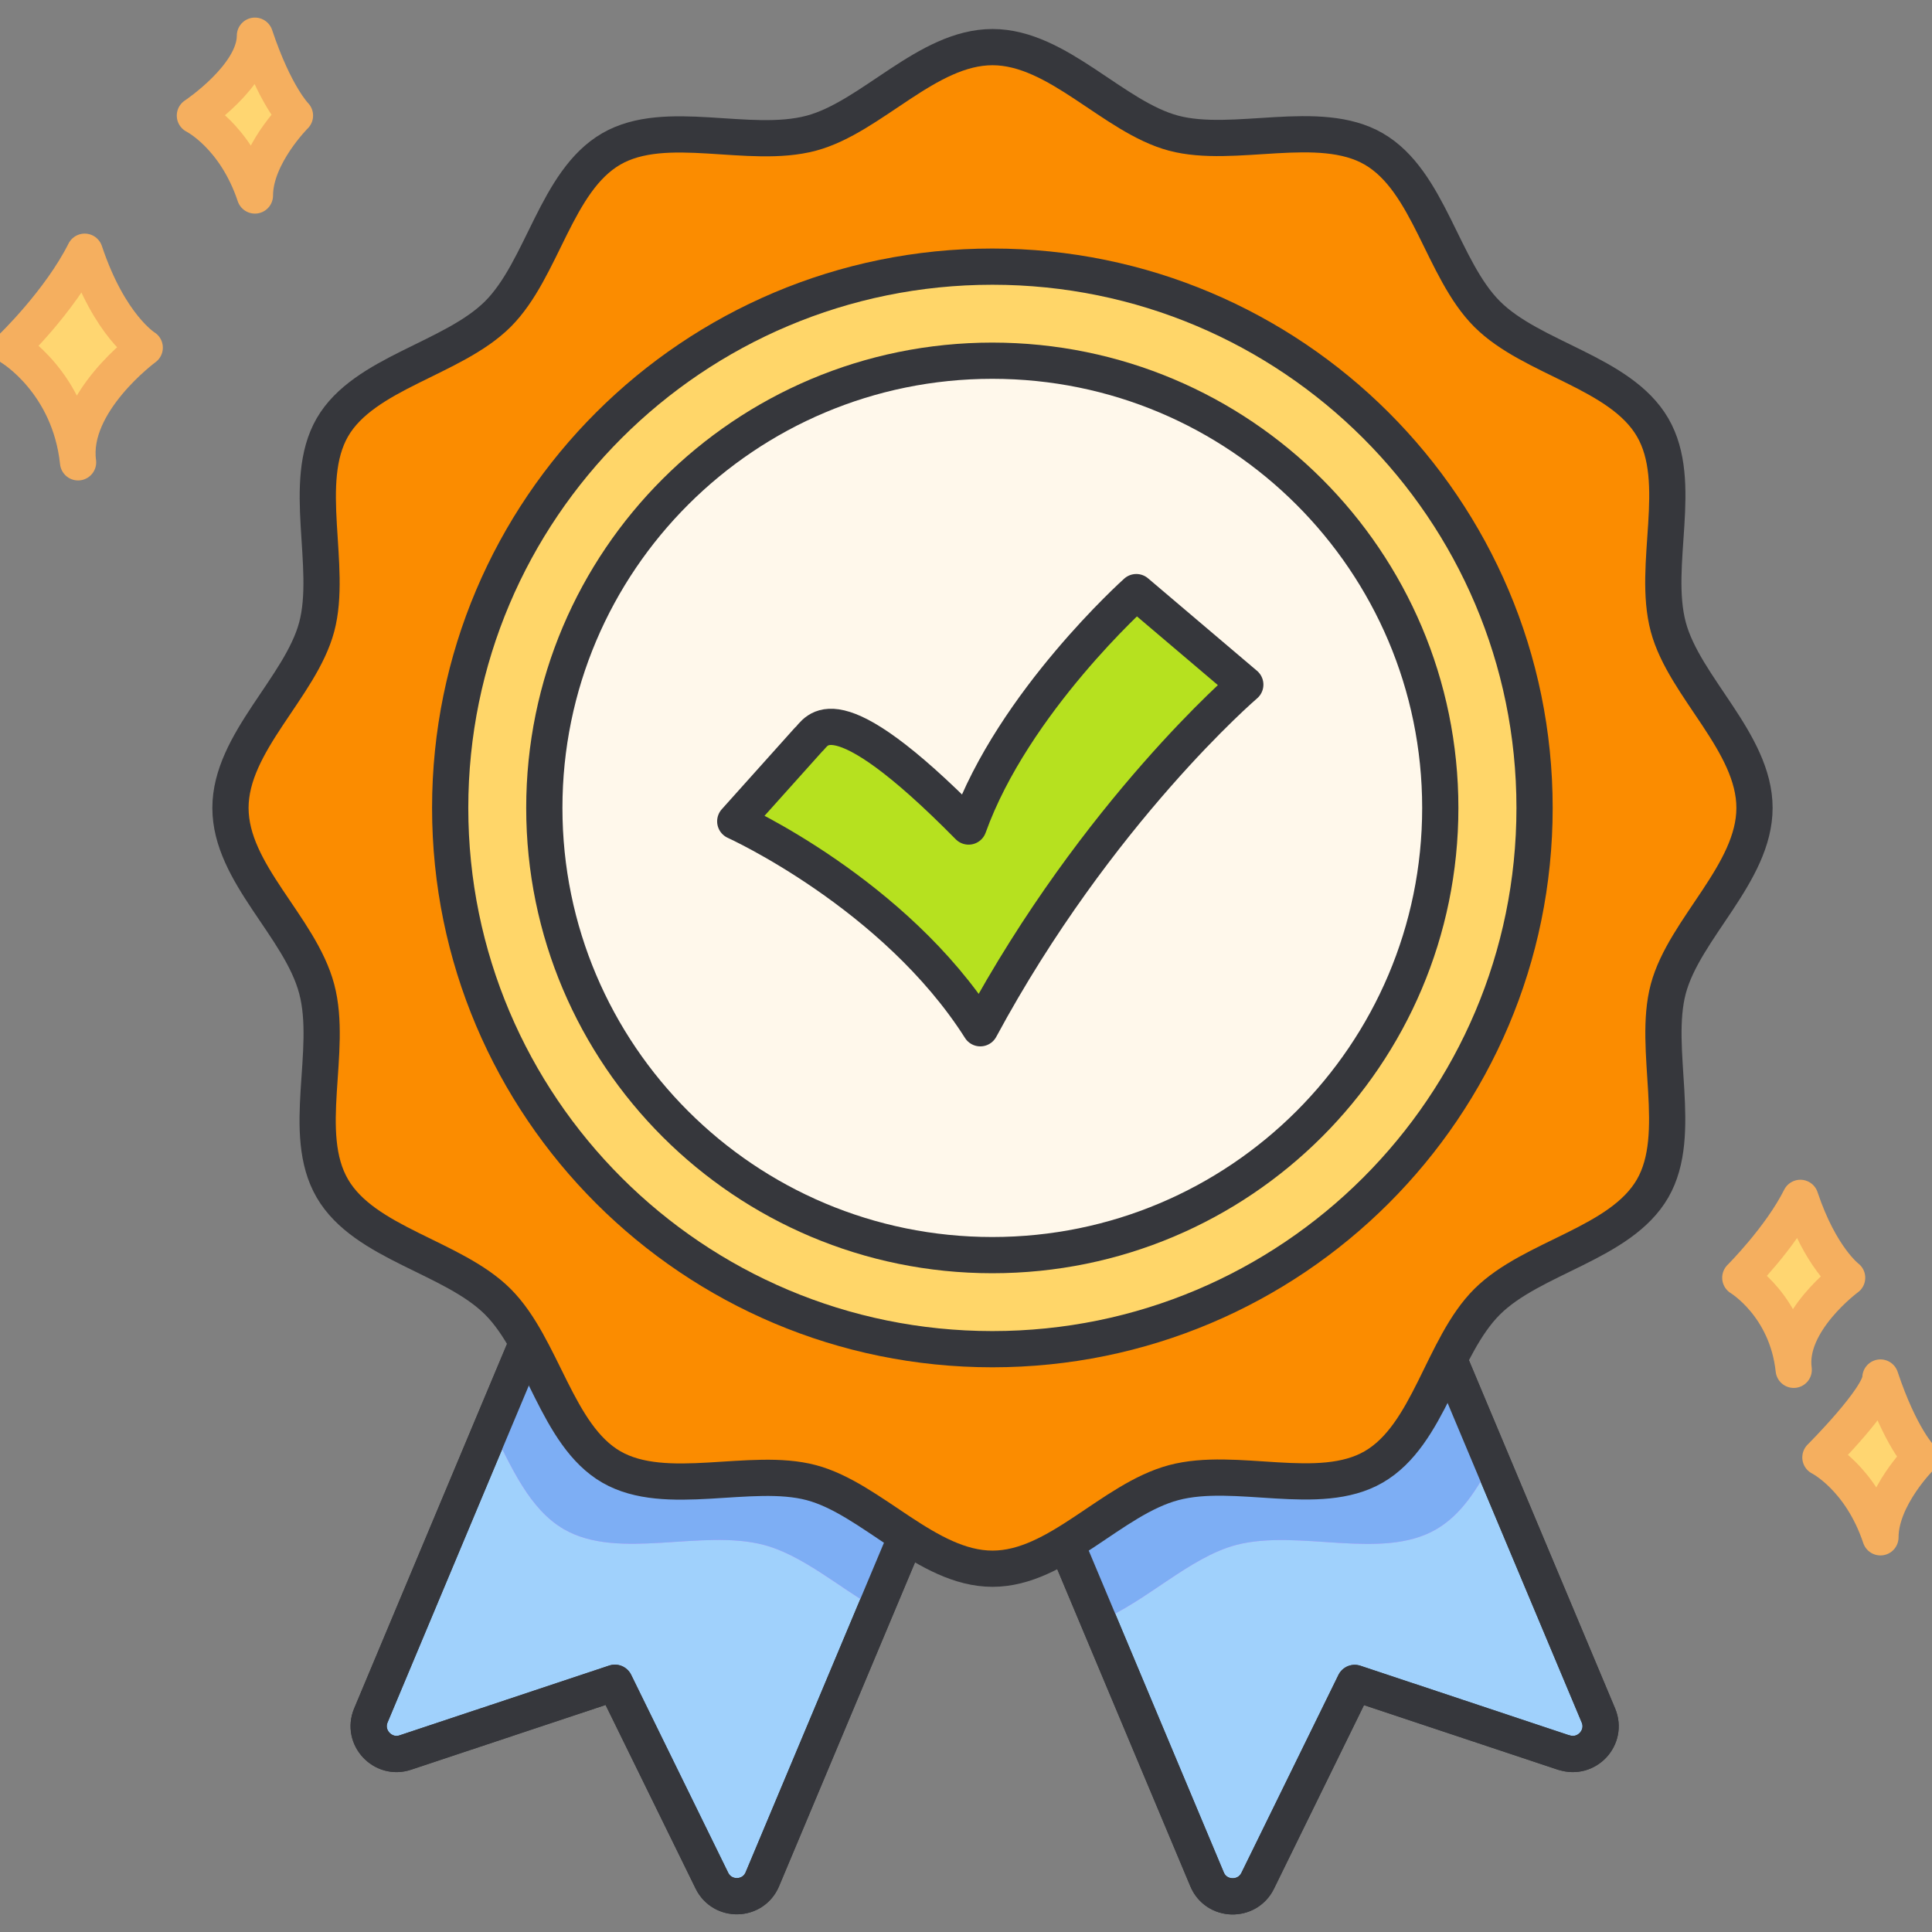 <svg width="80" height="80" viewBox="0 0 80 80" fill="none" xmlns="http://www.w3.org/2000/svg">
<rect x="0" y="0" width="80" height="80" fill="#808080" stroke="none"/>
<g clip-path="url(#clip0_31110_24034)">
<path d="M39.925 57.907L36.272 66.608L31.568 77.814C31.185 78.726 29.91 78.757 29.477 77.871L25.461 69.68L16.785 72.568C15.854 72.88 14.975 71.943 15.357 71.032L20.355 59.111L23.708 51.118L39.912 57.9L39.925 57.907Z" fill="#A0D1FC" stroke="#36373C" stroke-width="1.5" stroke-linecap="round" stroke-linejoin="round"/>
<path d="M64.764 72.574L56.095 69.687L52.079 77.878C51.646 78.764 50.364 78.732 49.982 77.82L45.501 67.143L41.625 57.907L57.829 51.124L61.768 60.507L66.186 71.032C66.568 71.943 65.701 72.88 64.758 72.568L64.764 72.574Z" fill="#A0D1FC" stroke="#36373C" stroke-width="1.5" stroke-linecap="round" stroke-linejoin="round"/>
<path d="M39.923 57.907L36.27 66.608C34.708 65.696 33.217 64.396 31.642 63.975C29.061 63.287 25.625 64.632 23.355 63.325C21.921 62.496 21.175 60.756 20.359 59.118L23.712 51.124L39.916 57.907H39.923Z" fill="#D48EFF"/>
<path d="M39.923 57.907L36.27 66.608C34.708 65.696 33.217 64.396 31.642 63.975C29.061 63.287 25.625 64.632 23.355 63.325C21.921 62.496 21.175 60.756 20.359 59.118L23.712 51.124L39.916 57.907H39.923Z" fill="#7DAEF4"/>
<path d="M41.089 54.892C52.95 54.892 62.565 45.294 62.565 33.454C62.565 21.614 52.95 12.017 41.089 12.017C29.228 12.017 19.613 21.614 19.613 33.454C19.613 45.294 29.228 54.892 41.089 54.892Z" fill="white" stroke="#36373C" stroke-width="1.5" stroke-linecap="round" stroke-linejoin="round"/>
<path d="M39.925 57.907L36.272 66.608L31.568 77.814C31.185 78.726 29.91 78.757 29.477 77.871L25.461 69.68L16.785 72.568C15.854 72.88 14.975 71.943 15.357 71.032L20.355 59.111L23.708 51.118L39.912 57.9L39.925 57.907Z" stroke="#36373C" stroke-width="1.5" stroke-linecap="round" stroke-linejoin="round"/>
<path d="M61.775 60.507C61.169 61.667 60.5 62.732 59.461 63.331C57.198 64.638 53.768 63.293 51.18 63.975C49.255 64.485 47.464 66.321 45.501 67.137L41.625 57.9L57.829 51.118L61.768 60.501L61.775 60.507Z" fill="#D48EFF"/>
<path d="M61.775 60.507C61.169 61.667 60.5 62.732 59.461 63.331C57.198 64.638 53.768 63.293 51.18 63.975C49.255 64.485 47.464 66.321 45.501 67.137L41.625 57.9L57.829 51.118L61.768 60.501L61.775 60.507Z" fill="#7DAEF4"/>
<path d="M64.764 72.574L56.095 69.687L52.079 77.878C51.646 78.764 50.364 78.732 49.982 77.82L45.501 67.143L41.625 57.907L57.829 51.124L61.768 60.507L66.186 71.032C66.568 71.943 65.701 72.88 64.758 72.568L64.764 72.574Z" stroke="#36373C" stroke-width="1.5" stroke-linecap="round" stroke-linejoin="round"/>
<path d="M72.65 33.454C72.65 36.157 69.75 38.445 69.081 40.944C68.412 43.443 69.737 46.949 68.431 49.212C67.105 51.507 63.446 52.042 61.578 53.903C59.71 55.765 59.175 59.417 56.88 60.743C54.617 62.05 51.181 60.705 48.599 61.393C46.018 62.082 43.806 64.957 41.097 64.957C38.388 64.957 36.093 62.056 33.594 61.393C31.095 60.73 27.576 62.05 25.314 60.743C23.05 59.436 22.477 55.765 20.616 53.903C18.754 52.042 15.095 51.5 13.763 49.212C12.431 46.923 13.801 43.526 13.113 40.944C12.424 38.362 9.543 36.163 9.543 33.454C9.543 30.745 12.443 28.463 13.113 25.964C13.782 23.465 12.456 19.959 13.763 17.696C15.07 15.433 18.748 14.866 20.616 13.005C22.477 11.143 23.019 7.491 25.314 6.165C27.576 4.858 31.012 6.203 33.594 5.515C36.093 4.845 38.388 1.951 41.097 1.951C43.806 1.951 46.101 4.852 48.599 5.515C51.098 6.177 54.617 4.858 56.88 6.165C59.175 7.491 59.717 11.143 61.578 13.005C63.439 14.866 67.098 15.408 68.431 17.696C69.763 19.985 68.392 23.382 69.081 25.964C69.75 28.456 72.65 30.745 72.65 33.454Z" fill="#FB8C00"/>
<path d="M72.65 33.454C72.65 36.157 69.75 38.445 69.081 40.944C68.412 43.443 69.737 46.949 68.431 49.212C67.105 51.507 63.446 52.042 61.578 53.903C59.71 55.765 59.175 59.417 56.88 60.743C54.617 62.05 51.181 60.705 48.599 61.393C46.018 62.082 43.806 64.957 41.097 64.957C38.388 64.957 36.093 62.056 33.594 61.393C31.095 60.73 27.576 62.05 25.314 60.743C23.05 59.436 22.477 55.765 20.616 53.903C18.754 52.042 15.095 51.5 13.763 49.212C12.431 46.923 13.801 43.526 13.113 40.944C12.424 38.362 9.543 36.163 9.543 33.454C9.543 30.745 12.443 28.463 13.113 25.964C13.782 23.465 12.456 19.959 13.763 17.696C15.07 15.433 18.748 14.866 20.616 13.005C22.477 11.143 23.019 7.491 25.314 6.165C27.576 4.858 31.012 6.203 33.594 5.515C36.093 4.845 38.388 1.951 41.097 1.951C43.806 1.951 46.101 4.852 48.599 5.515C51.098 6.177 54.617 4.858 56.88 6.165C59.175 7.491 59.717 11.143 61.578 13.005C63.439 14.866 67.098 15.408 68.431 17.696C69.763 19.985 68.392 23.382 69.081 25.964C69.75 28.456 72.65 30.745 72.65 33.454Z" stroke="#36373C" stroke-width="1.5" stroke-linecap="round" stroke-linejoin="round"/>
<path d="M41.092 55.867C53.491 55.867 63.543 45.832 63.543 33.454C63.543 21.076 53.491 11.041 41.092 11.041C28.692 11.041 18.641 21.076 18.641 33.454C18.641 45.832 28.692 55.867 41.092 55.867Z" fill="#FFD669" stroke="#36373C" stroke-width="1.5" stroke-linecap="round" stroke-linejoin="round"/>
<path d="M41.089 51.972C51.334 51.972 59.639 43.681 59.639 33.454C59.639 23.227 51.334 14.936 41.089 14.936C30.844 14.936 22.539 23.227 22.539 33.454C22.539 43.681 30.844 51.972 41.089 51.972Z" fill="#FFF8EB" stroke="#36373C" stroke-width="1.5" stroke-linecap="round" stroke-linejoin="round"/>
<path d="M30.445 34.01C30.445 34.01 37.048 36.998 40.592 42.578C45.437 33.597 51.565 28.349 51.565 28.349L47.052 24.518C47.052 24.518 41.956 29.076 40.108 34.225C34.411 28.447 33.846 30.323 33.469 30.637L30.445 34.01Z" fill="#B6E11F" stroke="#36373C" stroke-width="1.5" stroke-linecap="round" stroke-linejoin="round"/>
<path d="M72.062 52.909C72.062 52.909 73.72 51.258 74.549 49.601C75.377 52.08 76.486 52.909 76.486 52.909C76.486 52.909 74 54.738 74.274 56.721C73.988 54.063 72.062 52.909 72.062 52.909Z" fill="#FFD671" stroke="#F5AF5F" stroke-width="1.5" stroke-linecap="round" stroke-linejoin="round"/>
<path d="M0.479 14.395C0.479 14.395 2.474 12.482 3.507 10.423C4.54 13.515 5.993 14.395 5.993 14.395C5.993 14.395 2.895 16.67 3.233 19.144C2.882 15.835 0.473 14.395 0.473 14.395H0.479Z" fill="#FFD671" stroke="#F5AF5F" stroke-width="1.5" stroke-linecap="round" stroke-linejoin="round"/>
<path d="M75.379 60.348C75.379 60.348 77.865 57.869 77.865 57.04C78.694 59.52 79.522 60.348 79.522 60.348C79.522 60.348 77.865 61.999 77.865 63.657C77.036 61.177 75.379 60.348 75.379 60.348Z" fill="#FFD671" stroke="#F5AF5F" stroke-width="1.5" stroke-linecap="round" stroke-linejoin="round"/>
<path d="M8.07 4.786C8.07 4.786 10.556 3.135 10.556 1.478C11.385 3.958 12.214 4.786 12.214 4.786C12.214 4.786 10.556 6.437 10.556 8.095C9.728 5.615 8.07 4.786 8.07 4.786Z" fill="#FFD671" stroke="#F5AF5F" stroke-width="1.5" stroke-linecap="round" stroke-linejoin="round"/>
</g>
<defs>
<clipPath id="clip0_31110_24034">
<rect width="80" height="80" fill="white"/>
</clipPath>
</defs>
</svg>
